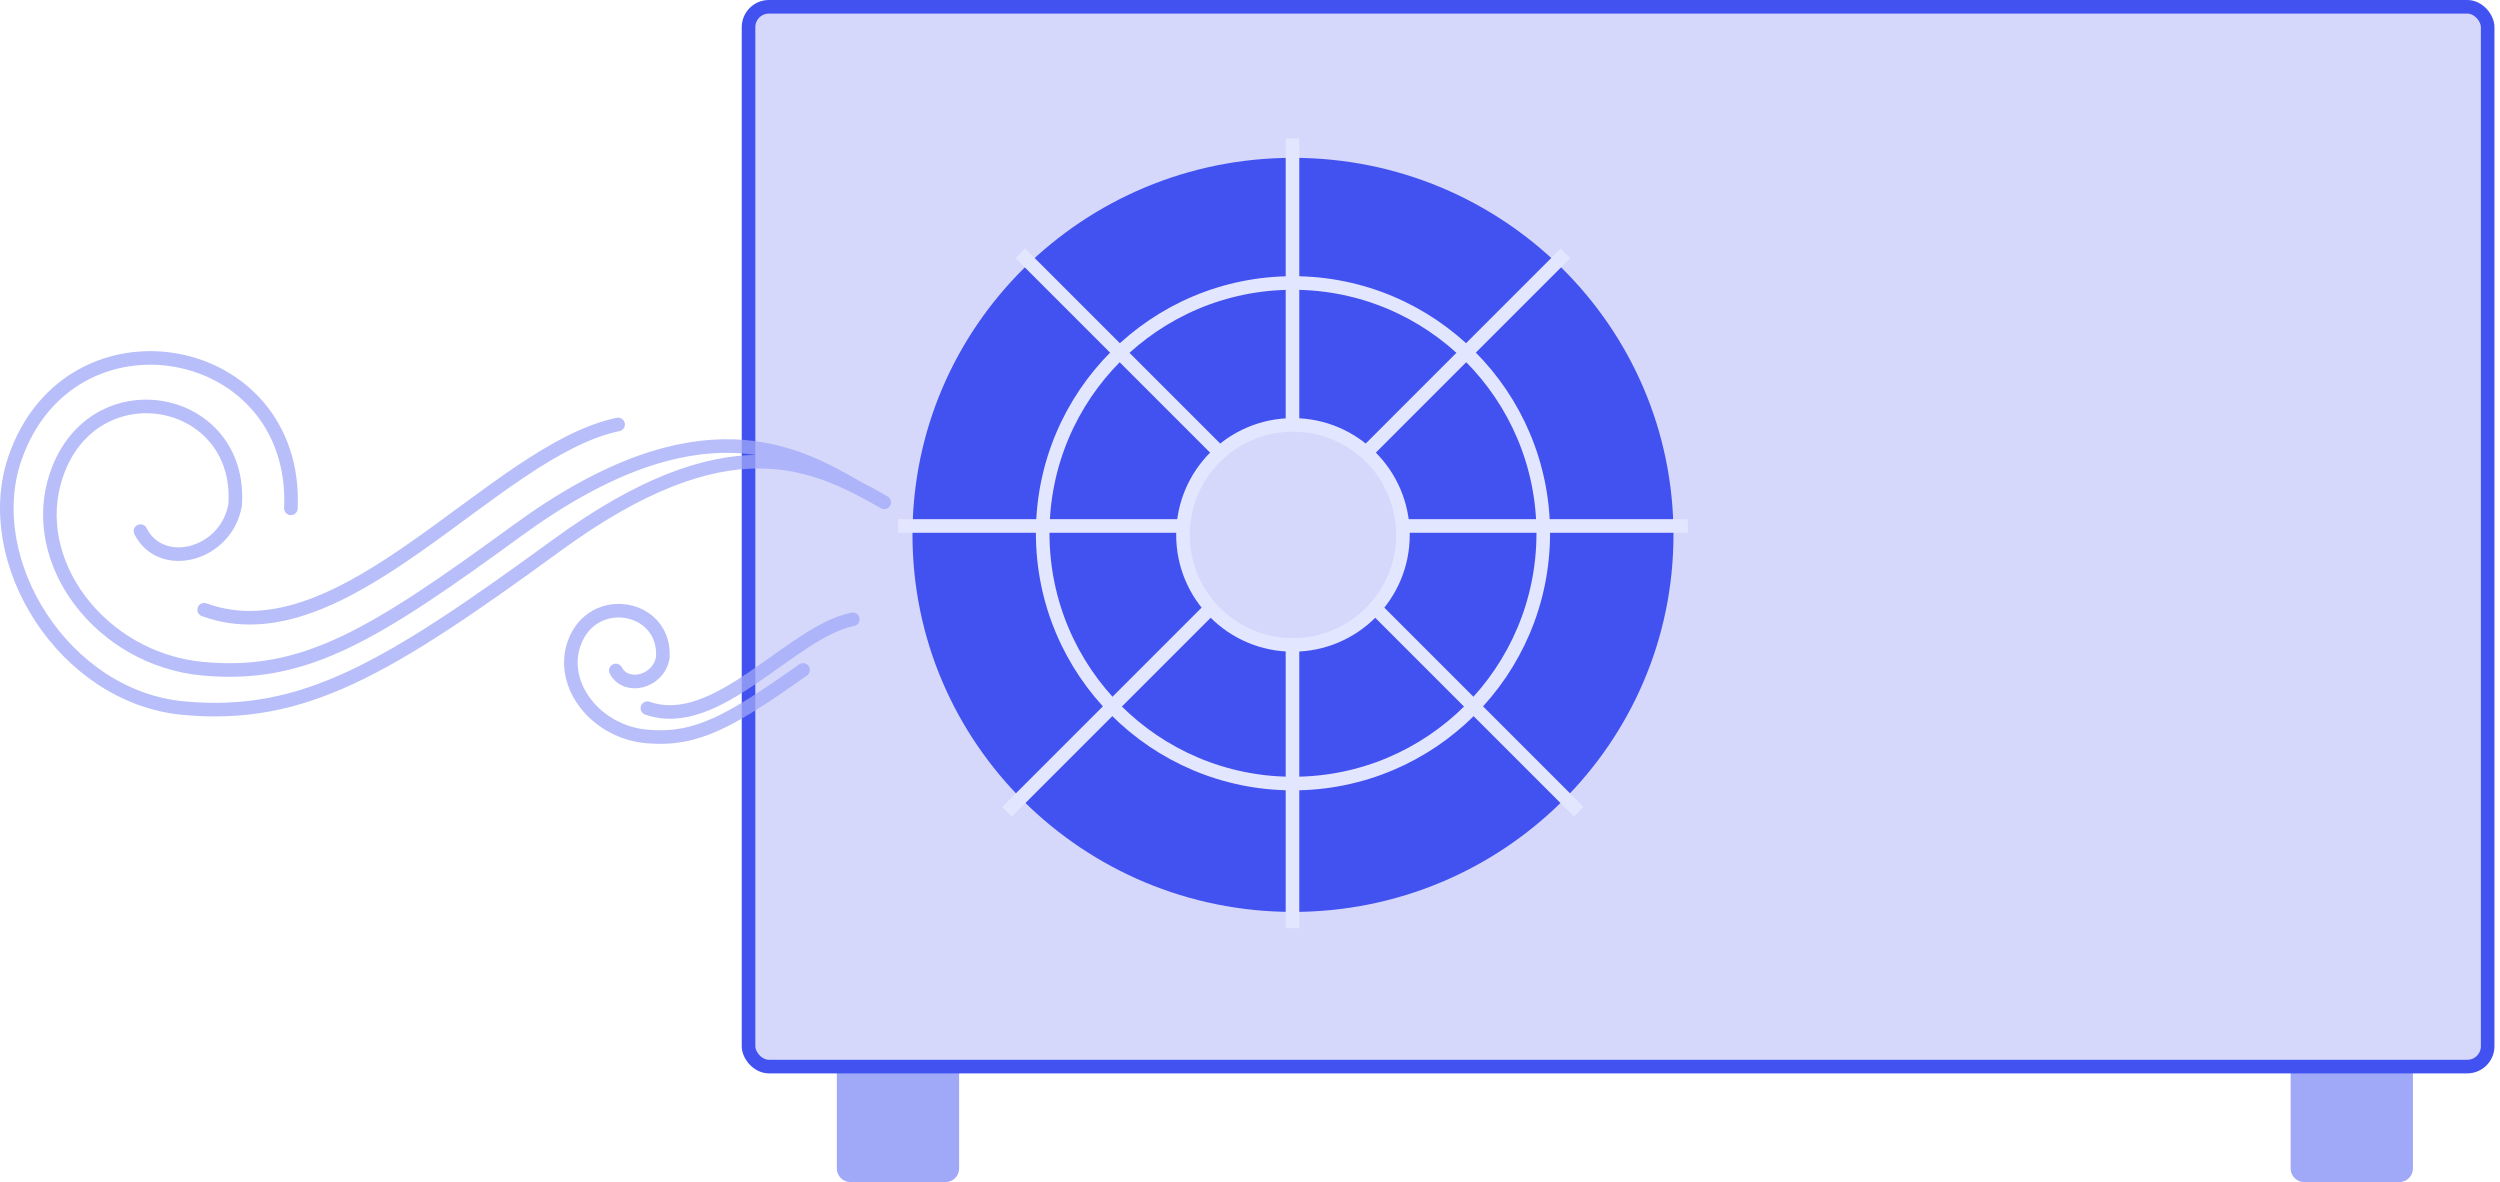 <svg width="184" height="87" viewBox="0 0 184 87" fill="none" xmlns="http://www.w3.org/2000/svg">
<path fill-rule="evenodd" clip-rule="evenodd" d="M62.592 72C62.04 72 61.592 72.448 61.592 73V86C61.592 86.552 62.04 87 62.592 87H69.592C70.144 87 70.592 86.552 70.592 86V73C70.592 72.448 70.144 72 69.592 72H62.592ZM169.592 72C169.04 72 168.592 72.448 168.592 73V86C168.592 86.552 169.04 87 169.592 87H176.592C177.144 87 177.592 86.552 177.592 86V73C177.592 72.448 177.144 72 176.592 72H169.592Z" fill="#A0A8F8"/>
<rect x="55.092" y="0.5" width="128" height="78" rx="1.5" fill="#D5D8FB" stroke="#4252F1"/>
<path d="M123.168 39.367C123.168 54.693 110.63 67.117 95.163 67.117C79.697 67.117 67.159 54.693 67.159 39.367C67.159 24.041 79.697 11.617 95.163 11.617C110.63 11.617 123.168 24.041 123.168 39.367Z" fill="#4252F1"/>
<g opacity="0.75">
<path d="M65.079 36.972C59.819 33.955 53.55 30.963 40.999 40.117C28.447 49.272 22.309 52.935 13.498 52.117C4.688 51.299 -1.501 41.289 1.099 33.734C5.139 21.996 21.964 24.995 21.41 37.414M63.133 35.907C58.657 33.341 51.519 29.247 38.124 39.013C27.448 46.796 22.414 49.913 14.921 49.218C7.428 48.524 1.953 41.34 4.165 34.917C6.901 26.977 17.867 29.058 17.307 37.165C16.649 40.888 11.848 42.097 10.338 39.089M15.026 44.877C25.332 48.649 36.379 33.118 45.493 31.241" stroke="#A0A8F8" stroke-linecap="round"/>
<path d="M59.108 49.309C53.812 53.041 51.314 54.536 47.597 54.203C43.879 53.87 41.163 50.425 42.261 47.345C43.618 43.538 49.058 44.535 48.78 48.423C48.454 50.208 46.072 50.788 45.323 49.346M47.649 52.121C52.762 53.93 58.242 46.483 62.764 45.582" stroke="#A0A8F8" stroke-linecap="round"/>
</g>
<circle cx="95.162" cy="39.369" r="8.095" fill="#D5D8FB" stroke="#E3E6FF"/>
<circle cx="95.163" cy="39.249" r="18.421" stroke="#E3E6FF"/>
<path d="M95.127 10.188L95.127 31.329M95.127 68.312L95.127 47.401" stroke="#E3E6FF"/>
<path d="M66.1 38.711H87.328M124.225 38.711H102.837" stroke="#E3E6FF"/>
<path d="M75.096 18.641L89.847 33.392M116.197 59.741L100.924 44.468" stroke="#E3E6FF"/>
<path d="M74.117 59.75L89.394 44.473M115.218 18.649L100.715 33.153" stroke="#E3E6FF"/>
</svg>
